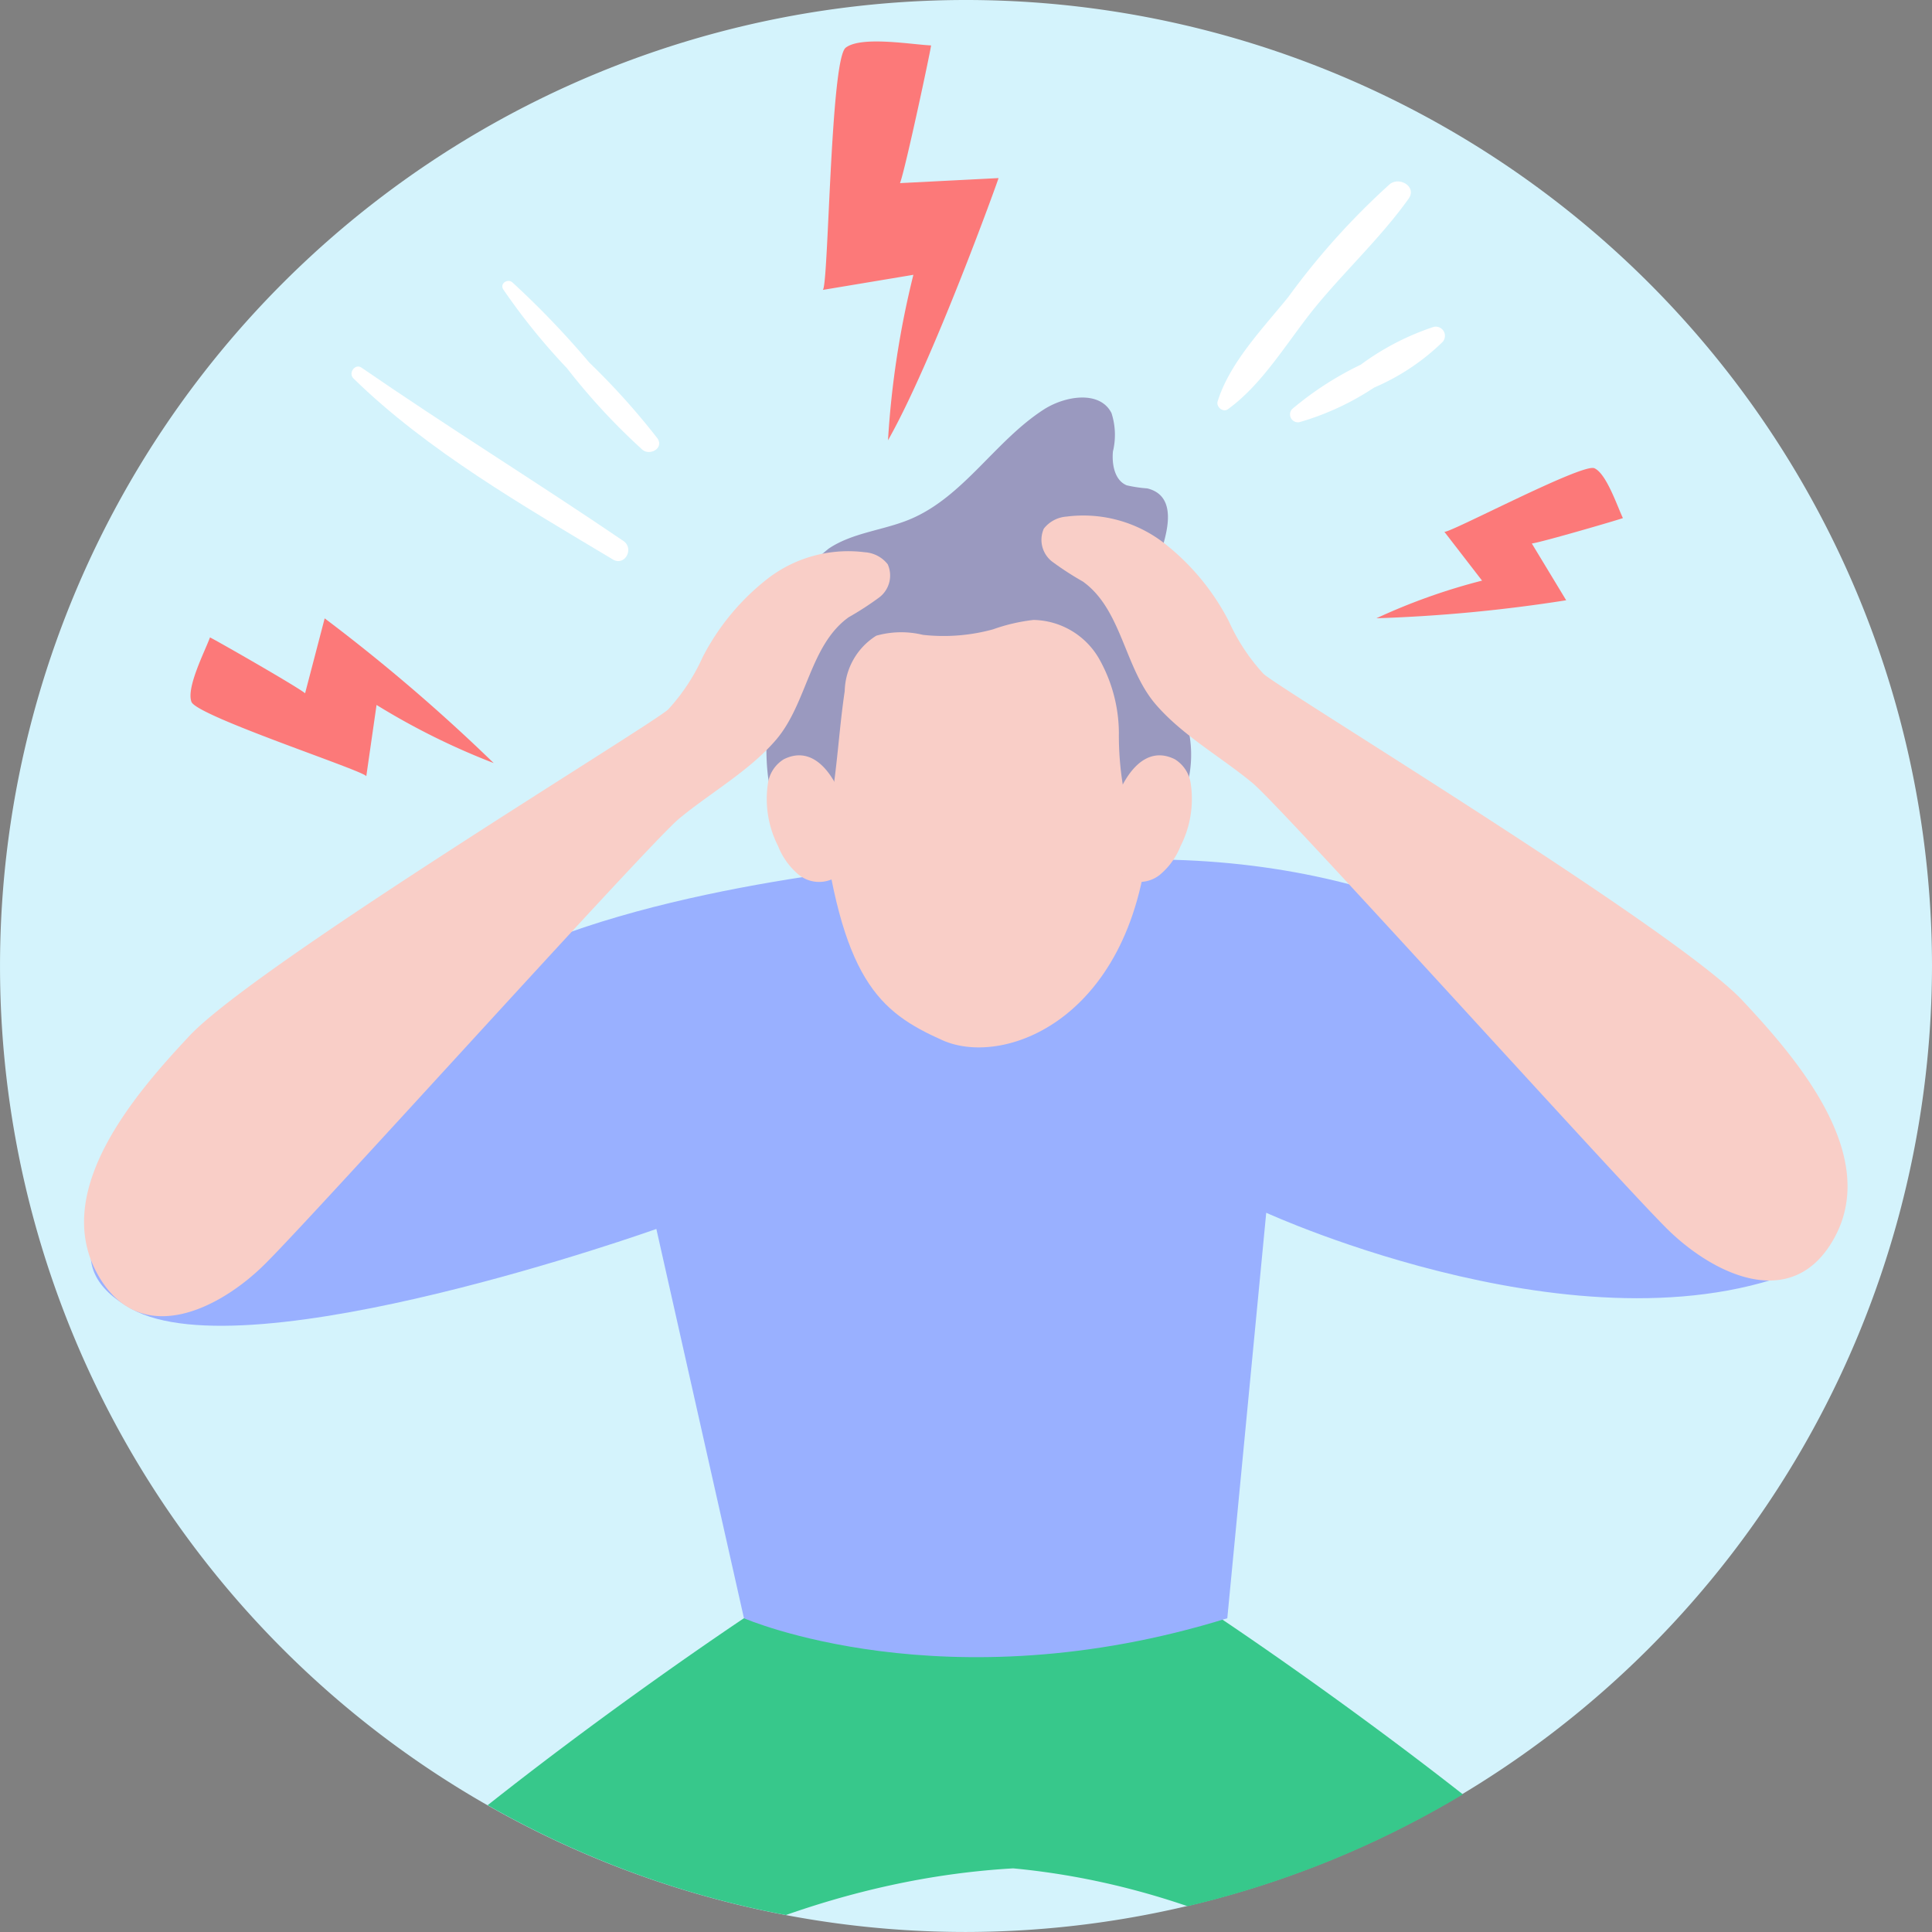 <svg xmlns="http://www.w3.org/2000/svg" xmlns:xlink="http://www.w3.org/1999/xlink" width="94.001" height="94" viewBox="0 0 94.001 94">
  <rect x="0" y="0" width="94.001" height="94" fill="#808080" stroke="none"/>
  <defs>
    <clipPath id="clip-path">
      <circle id="Ellipse_1920" data-name="Ellipse 1920" cx="47" cy="47" r="47" transform="translate(-3367.719 2270.494)" fill="none"/>
    </clipPath>
  </defs>
  <g id="Anxiety_and_Irritability" data-name="Anxiety and Irritability" transform="translate(2597.385 -734.655)">
    <path id="Path_13076" data-name="Path 13076" d="M-2503.384,781.655a47.072,47.072,0,0,1-47,47,46.987,46.987,0,0,1-47-47,47,47,0,0,1,47-47A47.017,47.017,0,0,1-2503.384,781.655Z" fill="#d4f3fc"/>
    <g id="Group_12175" data-name="Group 12175" transform="translate(770.334 -1535.839)">
      <g id="Group_12174" data-name="Group 12174">
        <g id="Group_12173" data-name="Group 12173" clip-path="url(#clip-path)">
          <g id="Group_12172" data-name="Group 12172">
            <path id="Path_25208" data-name="Path 25208" d="M-3340.361,2410.468c-2.367,2.526-6.787,8.366-7.734,7.419-.673-.674,1.863-5.767,3.367-8.629a4.454,4.454,0,0,0,.134-3.952c-.741-1.62-1.869-4.1-3.164-6.981a16.079,16.079,0,0,0,3.064-.759,14.6,14.6,0,0,0,3.071-1.577c.7,3.483,1.42,6.272,2.367,7.377a4.081,4.081,0,0,1,.284.347C-3336.531,2406.775-3338.078,2408.038-3340.361,2410.468Z" fill="#ffd19a"/>
            <path id="Path_25209" data-name="Path 25209" d="M-3308.343,2349.229l-10.7-1.76-.011-.292-.88.145-.879-.145.014.287-10.724,1.765s-28.252,18.782-26.2,25.411c1.263,4.078,6.285,15.5,9.965,23.685a15.951,15.951,0,0,0,3.064-.759,14.147,14.147,0,0,0,3.071-1.577c-1.389-6.955-2.686-16.724-5.525-21.664,0,0,12.16-11.978,28.726-12.926,15.652,1.475,25.7,12.926,25.7,12.926-2.987,5.2-4.267,15.749-5.745,22.736a19.33,19.33,0,0,0,5.485,1.78c.2.035.4.052.6.082,3.7-8.221,8.942-20.1,10.235-24.283C-3280.091,2368.011-3308.343,2349.229-3308.343,2349.229Z" fill="#37c88b"/>
            <path id="Path_25210" data-name="Path 25210" d="M-3291.769,2417.887c-.947.947-5.367-4.893-7.734-7.419-2.2-2.336-3.714-3.6-1.652-6.408.158-.221.337-.452.547-.694.852-.989,1.514-3.328,2.145-6.3a19.585,19.585,0,0,0,5.485,1.78c.2.032.4.051.6.082-1.159,2.576-2.168,4.8-2.856,6.3a4.621,4.621,0,0,0,.121,4.081C-3293.579,2412.226-3291.1,2417.213-3291.769,2417.887Z" fill="#ffd19a"/>
            <path id="Path_25211" data-name="Path 25211" d="M-3340.361,2410.468c-2.367,2.526-6.787,8.366-7.734,7.419-.673-.674,1.863-5.767,3.367-8.629a7.087,7.087,0,0,0,3.746-2.42,15.209,15.209,0,0,0,2.01-3.125C-3336.531,2406.775-3338.078,2408.038-3340.361,2410.468Z" fill="#2b245c"/>
            <path id="Path_25212" data-name="Path 25212" d="M-3291.769,2417.887c-.947.947-5.367-4.893-7.734-7.419-2.2-2.336-3.714-3.6-1.652-6.408a14.4,14.4,0,0,0,1.831,2.778,6.953,6.953,0,0,0,4.1,2.494.5.5,0,0,0,.127.011C-3293.579,2412.226-3291.1,2417.213-3291.769,2417.887Z" fill="#2b245c"/>
            <path id="Path_25213" data-name="Path 25213" d="M-3322.762,2312.459s-12.785.942-20.44,4.73c-11.445,5.664-25.31,12.971-18.126,16.987,5.7,3.184,25.544-3.887,25.544-3.887l4.262,18.94s9.785,4.262,23.517,0l1.894-19.729s16.074,7.376,26.648,2.483c0,0-9.444-21.655-35.96-19.524Z" fill="#99b0ff"/>
            <path id="Path_25214" data-name="Path 25214" d="M-3318.213,2297.924c.487.23,6.9,2.662,6.442,12.34s-7,12.224-10.092,10.843-4.946-2.936-5.937-11.322S-3323.845,2295.265-3318.213,2297.924Z" fill="#f9cec7"/>
            <path id="Path_25215" data-name="Path 25215" d="M-3329.936,2301.593a6.841,6.841,0,0,1,2.545-4.412c1.168-.781,2.655-.88,3.951-1.423,2.6-1.089,4.134-3.808,6.5-5.336,1.048-.676,2.738-.942,3.3.17a3.443,3.443,0,0,1,.07,1.872c-.056.632.085,1.4.67,1.643a6.565,6.565,0,0,0,1,.15c1.316.318,1.05,1.743.806,2.627a7.822,7.822,0,0,0-.132,4.5c.4,1.505,1.02,2.951,1.3,4.483a5.711,5.711,0,0,1-.767,4.471c-1.056,1.4-2.153-.572-2.387-1.606a15.035,15.035,0,0,1-.2-2.592,7.405,7.405,0,0,0-.994-3.648,3.76,3.76,0,0,0-3.159-1.835,8.741,8.741,0,0,0-1.968.457,9.1,9.1,0,0,1-3.417.268,4.477,4.477,0,0,0-2.264.041,3.271,3.271,0,0,0-1.538,2.7c-.283,1.9-.365,3.8-.711,5.7-.106.582-.02,1.291-.665,1.549-.672.27-1.307-.332-1.628-.86-.9-1.487-.847-3.344-.762-5.081A23.487,23.487,0,0,1-3329.936,2301.593Z" fill="#9a99bf"/>
            <path id="Path_25216" data-name="Path 25216" d="M-3329.586,2307.437a1.659,1.659,0,0,0-.774,1.21,5.044,5.044,0,0,0,.5,3.016,3.485,3.485,0,0,0,1,1.389,1.577,1.577,0,0,0,1.628.219,2.292,2.292,0,0,0,.867-2.151C-3326.37,2309.793-3327.528,2306.407-3329.586,2307.437Z" fill="#f9cec7"/>
            <path id="Path_25217" data-name="Path 25217" d="M-3310.555,2307.437a1.661,1.661,0,0,1,.774,1.21,5.046,5.046,0,0,1-.5,3.016,3.485,3.485,0,0,1-1,1.389,1.578,1.578,0,0,1-1.628.219,2.291,2.291,0,0,1-.867-2.151C-3313.771,2309.793-3312.613,2306.407-3310.555,2307.437Z" fill="#f9cec7"/>
            <path id="Path_25218" data-name="Path 25218" d="M-3358.595,2320.994l.083-.09c3.239-3.458,22.468-15.117,23.3-15.889a9.563,9.563,0,0,0,1.679-2.544,11.507,11.507,0,0,1,3.178-3.833,6.419,6.419,0,0,1,4.72-1.274,1.539,1.539,0,0,1,1.109.587,1.338,1.338,0,0,1-.4,1.6,14.7,14.7,0,0,1-1.5.974c-1.9,1.362-2.017,4.194-3.539,5.969-1.3,1.516-3.2,2.575-4.716,3.834s-18.193,19.8-20.282,21.8c-2.263,2.172-6.036,3.948-8.024.334C-3365.2,2328.437-3361.19,2323.772-3358.595,2320.994Z" fill="#f9cec7"/>
            <path id="Path_25219" data-name="Path 25219" d="M-3282.861,2319.258l-.084-.09c-3.238-3.458-22.467-15.117-23.3-15.889a9.563,9.563,0,0,1-1.679-2.544,11.5,11.5,0,0,0-3.178-3.833,6.42,6.42,0,0,0-4.72-1.274,1.542,1.542,0,0,0-1.11.587,1.339,1.339,0,0,0,.4,1.6,14.805,14.805,0,0,0,1.5.974c1.9,1.361,2.016,4.193,3.538,5.969,1.3,1.516,3.2,2.575,4.717,3.834s18.193,19.795,20.282,21.8c2.262,2.172,6.036,3.948,8.024.334C-3276.256,2326.7-3280.267,2322.035-3282.861,2319.258Z" fill="#f9cec7"/>
            <path id="Path_25220" data-name="Path 25220" d="M-3337.388,2296.814c-4.215-2.865-8.544-5.54-12.743-8.433-.312-.216-.654.266-.394.522,3.587,3.516,8.343,6.245,12.625,8.812C-3337.321,2298.062-3336.844,2297.183-3337.388,2296.814Z" fill="#fff"/>
            <path id="Path_25221" data-name="Path 25221" d="M-3335.731,2291.823a34.609,34.609,0,0,0-3.317-3.689,42.881,42.881,0,0,0-3.74-3.9c-.232-.2-.625.053-.444.343a30.949,30.949,0,0,0,3.1,3.834,31.2,31.2,0,0,0,3.675,3.969C-3336.082,2292.679-3335.408,2292.295-3335.731,2291.823Z" fill="#fff"/>
            <path id="Path_25222" data-name="Path 25222" d="M-3319.135,2279.159l-4.795.245c.262-.675,1.545-6.7,1.51-6.7-.915-.038-3.405-.475-4.154.113s-.832,11.735-1.116,11.783l4.411-.735a44.238,44.238,0,0,0-1.234,8.051C-3322.347,2288.1-3319.2,2279.39-3319.135,2279.159Z" fill="#fc7979"/>
            <path id="Path_25223" data-name="Path 25223" d="M-3291.517,2299.7q-.835-1.381-1.672-2.762c.482-.06,4.442-1.217,4.432-1.238-.269-.555-.8-2.168-1.39-2.425s-7.184,3.243-7.3,3.089l1.837,2.38a29.53,29.53,0,0,0-5.14,1.832A74.757,74.757,0,0,0-3291.517,2299.7Z" fill="#fc7979"/>
            <path id="Path_25224" data-name="Path 25224" d="M-3351.922,2300.58q-.475,1.821-.952,3.644c-.44-.356-4.62-2.741-4.63-2.715-.244.675-1.159,2.434-.9,3.133s8.538,3.4,8.506,3.624l.5-3.473a34.466,34.466,0,0,0,5.7,2.828A87.016,87.016,0,0,0-3351.922,2300.58Z" fill="#fc7979"/>
            <path id="Path_25225" data-name="Path 25225" d="M-3300.1,2279.455a35.588,35.588,0,0,0-4.935,5.487c-1.238,1.531-2.845,3.18-3.439,5.078-.084.267.256.56.5.384,1.761-1.276,2.967-3.423,4.352-5.09,1.441-1.735,3.132-3.319,4.439-5.152C-3298.768,2279.58-3299.625,2279.073-3300.1,2279.455Z" fill="#fff"/>
            <path id="Path_25226" data-name="Path 25226" d="M-3297.967,2286.4a12.624,12.624,0,0,0-3.545,1.838,15.691,15.691,0,0,0-3.336,2.157.383.383,0,0,0,.369.635,13.155,13.155,0,0,0,3.618-1.679,10.921,10.921,0,0,0,3.324-2.212A.446.446,0,0,0-3297.967,2286.4Z" fill="#fff"/>
          </g>
        </g>
      </g>
    </g>
  </g>
</svg>
